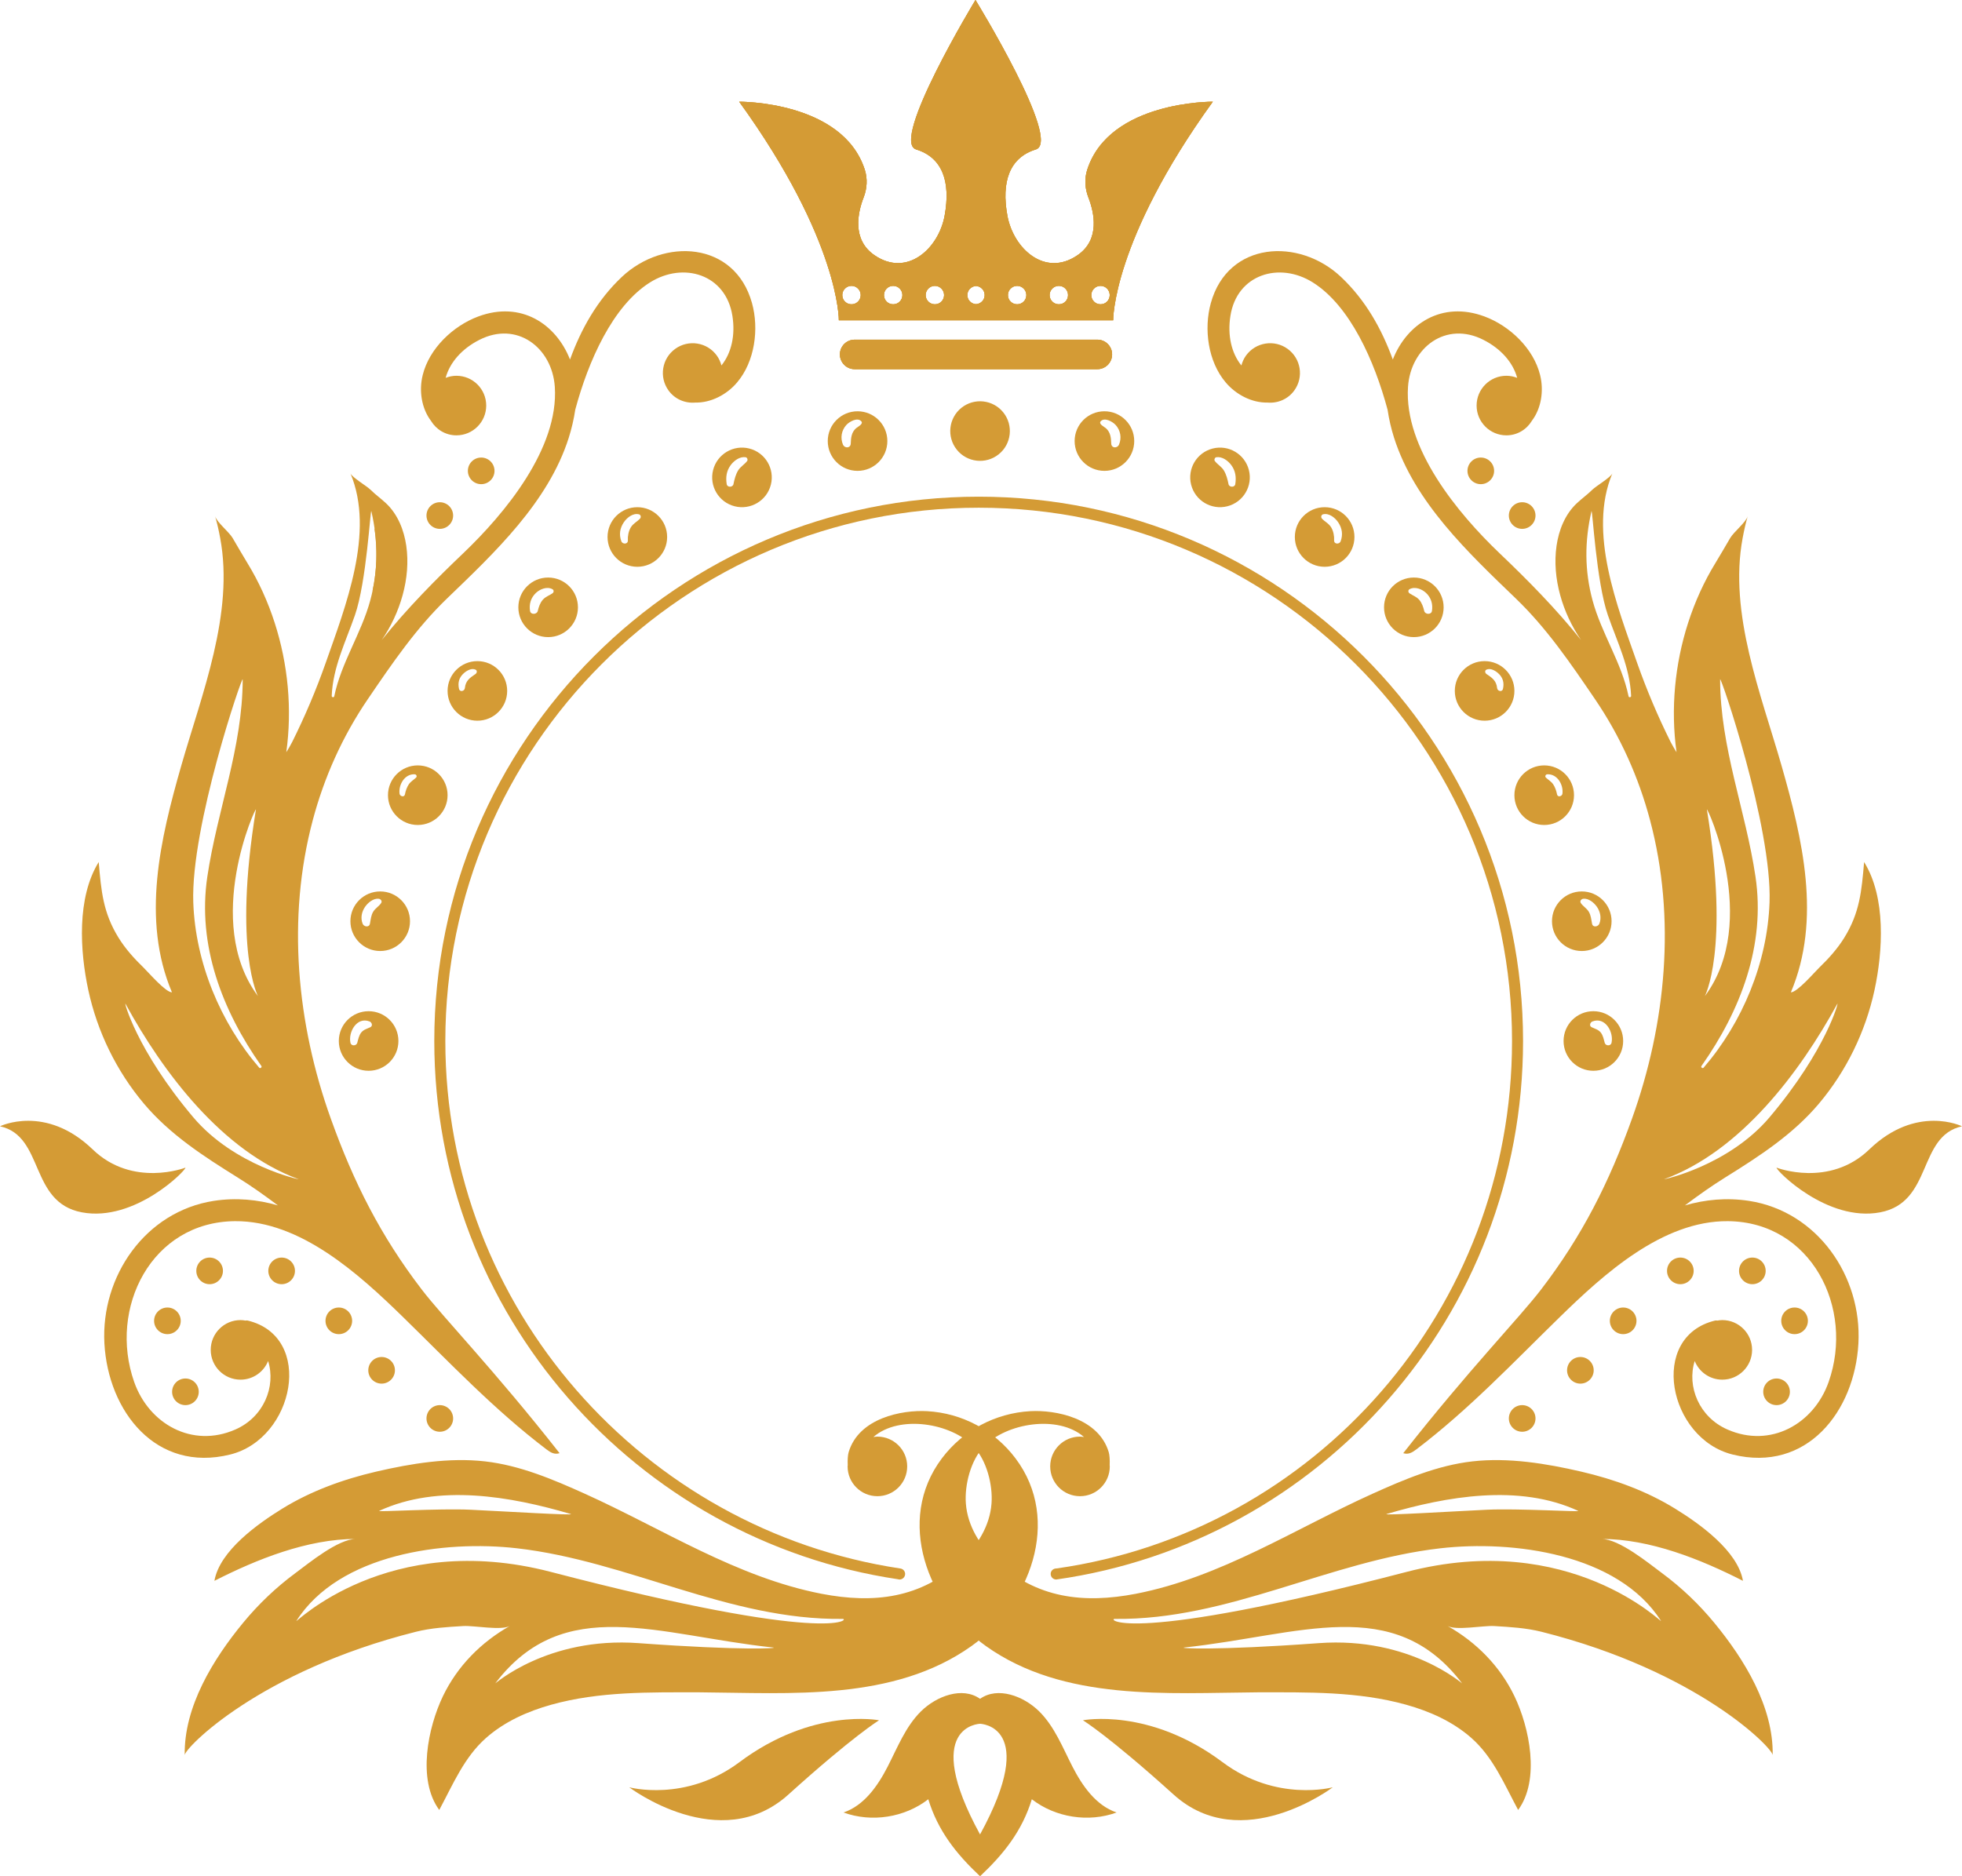 <?xml version="1.0" encoding="UTF-8" standalone="no"?><svg xmlns="http://www.w3.org/2000/svg" xmlns:xlink="http://www.w3.org/1999/xlink" fill="#000000" height="816.2" preserveAspectRatio="xMidYMid meet" version="1" viewBox="0.0 0.0 853.3 816.2" width="853.3" zoomAndPan="magnify"><defs><clipPath id="a"><path d="M 366 736 L 486 736 L 486 816.211 L 366 816.211 Z M 366 736"/></clipPath><clipPath id="b"><path d="M 772 487 L 853.289 487 L 853.289 528 L 772 528 Z M 772 487"/></clipPath></defs><g><g id="change1_2"><path d="M 478.625 132.375 C 476.422 132.375 474.613 130.605 474.613 128.363 C 474.613 126.16 476.422 124.352 478.625 124.352 C 480.867 124.352 482.637 126.16 482.637 128.363 C 482.637 130.605 480.867 132.375 478.625 132.375 Z M 460.496 132.375 C 458.293 132.375 456.484 130.605 456.484 128.363 C 456.484 126.16 458.293 124.352 460.496 124.352 C 462.738 124.352 464.508 126.16 464.508 128.363 C 464.508 130.605 462.738 132.375 460.496 132.375 Z M 442.363 132.375 C 440.164 132.375 438.355 130.605 438.355 128.363 C 438.355 126.16 440.164 124.352 442.363 124.352 C 444.566 124.352 446.379 126.16 446.379 128.363 C 446.379 130.605 444.566 132.375 442.363 132.375 Z M 424.477 132.332 C 422.379 132.188 420.711 130.531 420.711 128.363 C 420.711 126.234 422.379 124.543 424.477 124.395 C 426.578 124.543 428.246 126.234 428.246 128.363 C 428.246 130.531 426.578 132.188 424.477 132.332 Z M 406.59 132.375 C 404.391 132.375 402.578 130.605 402.578 128.363 C 402.578 126.16 404.391 124.352 406.59 124.352 C 408.793 124.352 410.602 126.16 410.602 128.363 C 410.602 130.605 408.793 132.375 406.59 132.375 Z M 388.461 132.375 C 386.219 132.375 384.449 130.605 384.449 128.363 C 384.449 126.16 386.219 124.352 388.461 124.352 C 390.664 124.352 392.473 126.16 392.473 128.363 C 392.473 130.605 390.664 132.375 388.461 132.375 Z M 370.332 132.375 C 368.09 132.375 366.32 130.605 366.32 128.363 C 366.32 126.16 368.09 124.352 370.332 124.352 C 372.535 124.352 374.344 126.16 374.344 128.363 C 374.344 130.605 372.535 132.375 370.332 132.375 Z M 472.844 73.855 C 471.586 77.789 471.859 82.035 473.355 85.891 C 475.871 92.34 478.586 104.219 468.637 111.02 C 454.477 120.773 440.715 108.148 438.117 93.797 C 435.445 79.164 438.984 68.547 450.508 65.008 C 461.988 61.469 424.25 0 424.25 0 C 424.25 0 386.969 61.469 398.449 65.008 C 409.973 68.547 413.512 79.164 410.84 93.797 C 408.242 108.148 394.477 120.773 380.32 111.02 C 370.371 104.219 373.086 92.34 375.602 85.891 C 377.098 82.035 377.371 77.789 376.113 73.855 C 366.477 43.852 321.488 44.242 321.488 44.242 C 365.297 104.848 364.824 139.336 364.824 139.336 L 484.133 139.336 C 484.133 139.336 483.656 104.848 527.469 44.242 C 527.469 44.242 482.48 43.852 472.844 73.855" fill="#d49b35"/></g><g id="change1_3"><path d="M 477.254 147.762 L 371.703 147.762 C 368.16 147.762 365.289 150.633 365.289 154.176 C 365.289 157.719 368.16 160.594 371.703 160.594 L 477.254 160.594 C 480.797 160.594 483.668 157.719 483.668 154.176 C 483.668 150.633 480.797 147.762 477.254 147.762" fill="#d49b35"/></g><g id="change1_4"><path d="M 478.625 132.375 C 476.422 132.375 474.613 130.605 474.613 128.363 C 474.613 126.16 476.422 124.352 478.625 124.352 C 480.867 124.352 482.637 126.16 482.637 128.363 C 482.637 130.605 480.867 132.375 478.625 132.375 Z M 460.496 132.375 C 458.293 132.375 456.484 130.605 456.484 128.363 C 456.484 126.16 458.293 124.352 460.496 124.352 C 462.738 124.352 464.508 126.16 464.508 128.363 C 464.508 130.605 462.738 132.375 460.496 132.375 Z M 442.363 132.375 C 440.164 132.375 438.355 130.605 438.355 128.363 C 438.355 126.16 440.164 124.352 442.363 124.352 C 444.566 124.352 446.379 126.16 446.379 128.363 C 446.379 130.605 444.566 132.375 442.363 132.375 Z M 424.477 132.332 C 422.379 132.188 420.711 130.531 420.711 128.363 C 420.711 126.234 422.379 124.543 424.477 124.395 C 426.578 124.543 428.246 126.234 428.246 128.363 C 428.246 130.531 426.578 132.188 424.477 132.332 Z M 406.59 132.375 C 404.391 132.375 402.578 130.605 402.578 128.363 C 402.578 126.16 404.391 124.352 406.59 124.352 C 408.793 124.352 410.602 126.16 410.602 128.363 C 410.602 130.605 408.793 132.375 406.59 132.375 Z M 388.461 132.375 C 386.219 132.375 384.449 130.605 384.449 128.363 C 384.449 126.16 386.219 124.352 388.461 124.352 C 390.664 124.352 392.473 126.16 392.473 128.363 C 392.473 130.605 390.664 132.375 388.461 132.375 Z M 370.332 132.375 C 368.09 132.375 366.32 130.605 366.32 128.363 C 366.32 126.16 368.09 124.352 370.332 124.352 C 372.535 124.352 374.344 126.16 374.344 128.363 C 374.344 130.605 372.535 132.375 370.332 132.375 Z M 472.844 73.855 C 471.586 77.789 471.859 82.035 473.355 85.891 C 475.871 92.34 478.586 104.219 468.637 111.02 C 454.477 120.773 440.715 108.148 438.117 93.797 C 435.445 79.164 438.984 68.547 450.508 65.008 C 461.988 61.469 424.25 0 424.25 0 C 424.25 0 386.969 61.469 398.449 65.008 C 409.973 68.547 413.512 79.164 410.84 93.797 C 408.242 108.148 394.477 120.773 380.32 111.02 C 370.371 104.219 373.086 92.34 375.602 85.891 C 377.098 82.035 377.371 77.789 376.113 73.855 C 366.477 43.852 321.488 44.242 321.488 44.242 C 365.297 104.848 364.824 139.336 364.824 139.336 L 484.133 139.336 C 484.133 139.336 483.656 104.848 527.469 44.242 C 527.469 44.242 482.48 43.852 472.844 73.855" fill="#d49b35"/></g><g id="change1_5"><path d="M 477.254 147.762 L 371.703 147.762 C 368.16 147.762 365.289 150.633 365.289 154.176 C 365.289 157.719 368.16 160.594 371.703 160.594 L 477.254 160.594 C 480.797 160.594 483.668 157.719 483.668 154.176 C 483.668 150.633 480.797 147.762 477.254 147.762" fill="#d49b35"/></g><g id="change1_6"><path d="M 436.371 179.438 C 431.906 173.844 423.754 172.926 418.156 177.391 C 412.562 181.855 411.645 190.008 416.109 195.605 C 420.57 201.199 428.727 202.117 434.32 197.652 C 439.918 193.188 440.836 185.035 436.371 179.438" fill="#d49b35"/></g><g id="change1_7"><path d="M 372.289 186.305 C 370.316 188.059 370.078 190.461 370.004 192.953 C 369.945 195.043 367.336 195.117 366.617 193.41 C 365.391 190.504 365.957 187.195 368.105 184.848 C 369.402 183.434 373.016 181.336 374.645 183.348 C 375.562 184.484 372.867 185.785 372.289 186.305 Z M 372.961 178.914 C 365.805 178.914 360 184.715 360 191.871 C 360 199.031 365.805 204.832 372.961 204.832 C 380.117 204.832 385.922 199.031 385.922 191.871 C 385.922 184.715 380.117 178.914 372.961 178.914" fill="#d49b35"/></g><g id="change1_8"><path d="M 324.953 200.531 C 323.801 202.082 322.066 202.945 321.023 204.648 C 319.934 206.438 319.402 208.602 318.984 210.637 C 318.695 212.055 316.293 212.117 316.055 210.637 C 315.578 207.66 315.93 204.887 317.746 202.395 C 319.188 200.414 321.738 198.512 324.293 198.906 C 324.957 199.008 325.355 199.996 324.953 200.531 Z M 325.883 195.117 C 318.945 193.355 311.895 197.551 310.133 204.488 C 308.371 211.426 312.566 218.477 319.504 220.238 C 326.441 222 333.492 217.805 335.258 210.867 C 337.016 203.93 332.82 196.879 325.883 195.117" fill="#d49b35"/></g><g id="change1_9"><path d="M 278.355 225.609 C 277.055 227.004 275.383 227.691 274.352 229.41 C 273.371 231.039 272.961 233.199 273.062 235.074 C 273.16 236.812 270.758 236.883 270.227 235.457 C 269.164 232.578 269.574 229.809 271.273 227.254 C 272.617 225.23 275.281 223.086 277.859 223.73 C 278.707 223.941 278.914 225.008 278.355 225.609 Z M 277.188 220.641 C 270.031 220.641 264.227 226.441 264.227 233.602 C 264.227 240.758 270.031 246.562 277.188 246.562 C 284.344 246.562 290.148 240.758 290.148 233.602 C 290.148 226.441 284.344 220.641 277.188 220.641" fill="#d49b35"/></g><g id="change1_10"><path d="M 240.281 258.105 C 238.82 259.105 237.273 259.527 236.062 260.918 C 234.875 262.277 234.297 264.047 233.883 265.777 C 233.5 267.367 230.797 267.508 230.52 265.777 C 230.047 262.816 230.859 260.043 233.078 257.938 C 234.871 256.242 237.973 255.02 240.281 256.324 C 240.992 256.727 240.898 257.68 240.281 258.105 Z M 238.398 251.242 C 231.238 251.242 225.438 257.043 225.438 264.203 C 225.438 271.359 231.238 277.16 238.398 277.16 C 245.555 277.16 251.355 271.359 251.355 264.203 C 251.355 257.043 245.555 251.242 238.398 251.242" fill="#d49b35"/></g><g id="change1_11"><path d="M 206.844 293.172 C 204.418 294.828 202.508 296.043 202.176 299.332 C 202.035 300.695 199.984 301.195 199.633 299.676 C 199.012 297.016 199.656 294.68 201.734 292.848 C 203.031 291.699 205.109 290.512 206.844 291.32 C 207.629 291.688 207.445 292.758 206.844 293.172 Z M 207.617 287.602 C 200.461 287.602 194.656 293.402 194.656 300.562 C 194.656 307.719 200.461 313.523 207.617 313.523 C 214.773 313.523 220.578 307.719 220.578 300.562 C 220.578 293.402 214.773 287.602 207.617 287.602" fill="#d49b35"/></g><g id="change1_12"><path d="M 180.957 338.27 C 179.883 339.285 178.617 339.969 177.777 341.219 C 176.941 342.461 176.398 344.102 176.117 345.551 C 175.836 347.004 173.906 346.449 173.762 345.234 C 173.305 341.387 175.949 336.633 180.359 336.828 C 181.062 336.859 181.512 337.746 180.957 338.27 Z M 181.695 332.961 C 174.539 332.961 168.738 338.766 168.738 345.922 C 168.738 353.078 174.539 358.883 181.695 358.883 C 188.855 358.883 194.656 353.078 194.656 345.922 C 194.656 338.766 188.855 332.961 181.695 332.961" fill="#d49b35"/></g><g id="change1_13"><path d="M 165.77 392.84 C 164.82 394.27 163.25 395.086 162.332 396.582 C 161.363 398.156 161.23 400.055 160.891 401.832 C 160.555 403.598 158.234 403.188 157.711 401.832 C 156.742 399.352 157.281 396.66 158.766 394.496 C 159.996 392.699 162.387 390.711 164.699 390.977 C 165.555 391.074 166.34 391.977 165.77 392.84 Z M 165.355 387.789 C 158.199 387.789 152.398 393.594 152.398 400.75 C 152.398 407.906 158.199 413.711 165.355 413.711 C 172.516 413.711 178.316 407.906 178.316 400.75 C 178.316 393.594 172.516 387.789 165.355 387.789" fill="#d49b35"/></g><g id="change1_14"><path d="M 161.07 446.855 C 159.664 447.535 158.195 447.852 157.156 449.105 C 156.109 450.367 155.812 452.094 155.383 453.641 C 154.992 455.059 152.754 455.156 152.418 453.641 C 151.383 449.004 155.172 442.164 160.742 444.355 C 161.73 444.742 162.242 446.285 161.07 446.855 Z M 160.316 439.891 C 153.16 439.891 147.355 445.695 147.355 452.852 C 147.355 460.008 153.16 465.812 160.316 465.812 C 167.477 465.812 173.277 460.008 173.277 452.852 C 173.277 445.695 167.477 439.891 160.316 439.891" fill="#d49b35"/></g><g id="change1_15"><path d="M 161.043 261.145 C 157.141 275.59 148.402 288.203 145.371 302.902 C 145.242 303.527 144.242 303.379 144.266 302.754 C 144.785 290.262 150.312 279.266 154.359 267.641 C 159.445 253.027 161.105 220.676 161.504 222.402 C 164.516 235.398 164.531 248.23 161.043 261.145 Z M 129.91 512.988 C 130.648 513.262 101.938 507.223 84.016 485.992 C 59.27 456.676 53.711 435.086 54.586 436.691 C 70.961 466.676 96.734 500.875 129.91 512.988 Z M 105.551 295.555 C 105.504 325.203 94.477 352.387 90.168 381.367 C 85.73 411.215 96.664 439.602 113.668 463.73 C 114.062 464.289 113.164 464.969 112.727 464.457 C 95.793 444.781 85 418.691 84.062 392.621 C 82.871 359.559 105.555 293.215 105.551 295.555 Z M 111.305 352.195 C 101.227 413.711 112.426 433.66 112.18 433.324 C 87.949 400.75 111.684 349.875 111.305 352.195 Z M 327.055 131.852 C 319.598 104.953 288.699 103.215 270.402 120.504 C 259.77 130.559 252.789 142.98 247.902 156.398 C 241.836 140.949 226.617 130.738 207.984 137.684 C 197.039 141.762 186.672 151.602 183.84 163.172 C 182.152 169.949 183.324 177.633 187.414 183.039 C 189.676 186.824 193.773 189.383 198.5 189.383 C 205.66 189.383 211.461 183.578 211.461 176.422 C 211.461 169.266 205.66 163.465 198.5 163.465 C 196.844 163.465 195.273 163.805 193.816 164.371 C 195.633 157.672 200.871 151.715 208.465 147.855 C 224.785 139.504 240.145 151.172 241.297 168.305 C 243.07 195.09 219.504 223.457 201.504 240.641 C 189.457 252.113 177.023 264.691 166.031 278.418 C 174.008 266.816 178.734 251.535 176.695 237.438 C 175.707 230.609 173.035 223.805 167.957 219 C 165.762 216.926 163.336 215.211 161.148 213.055 C 159.469 211.398 153.152 207.691 152.41 205.926 C 163.148 231.48 150.227 263.879 141.602 288.496 C 137.473 300.211 132.625 311.633 127.105 322.723 C 126.336 324.211 125.473 325.695 124.512 327.234 C 127.113 308.422 125.281 288.992 119.465 270.93 C 116.531 261.816 112.566 253.027 107.559 244.867 C 105.352 241.27 103.312 237.672 101.18 234.059 C 99.551 231.309 94.336 227.23 93.547 224.559 C 94.473 227.691 95.164 230.867 95.766 234.078 C 101.898 266.887 87.719 302.055 78.828 333.113 C 69.75 364.84 61.359 399.891 74.785 431.684 C 71.996 431.684 64.5 422.93 62.414 420.91 C 58.352 416.98 54.535 412.75 51.551 407.922 C 44.824 397.035 44.012 387.617 42.93 375.004 C 33.352 390.441 34.738 413.734 38.418 430.762 C 42.328 448.844 50.672 465.961 62.594 480.113 C 73.871 493.504 88.465 502.961 103.199 512.129 C 109.391 515.969 115.152 520.098 120.863 524.371 C 112.031 521.824 102.719 520.914 92.977 522.402 C 63.266 527.008 43.824 555.137 45.406 584.418 C 47.039 613.984 67.871 640.723 100.078 632.754 C 128.113 625.84 136.891 581.484 107.73 574.465 C 107.422 574.391 107.098 574.41 106.773 574.48 C 106.062 574.359 105.348 574.262 104.605 574.262 C 97.449 574.262 91.648 580.062 91.648 587.223 C 91.648 594.379 97.449 600.18 104.605 600.18 C 110.051 600.18 114.691 596.82 116.609 592.066 C 120.09 603.172 114.691 616.461 102.383 621.855 C 83.617 630.113 64.801 619.457 58.367 601.215 C 47.039 569.105 65.855 531.52 102.191 531.23 C 130.574 531.008 156.113 554.234 175.262 572.93 C 195.664 592.852 214.941 613.246 237.656 630.504 C 239.531 631.926 241.152 632.848 243.367 632.16 C 214.727 595.691 192.859 573.281 183.438 560.984 C 165.496 537.574 153.809 514.344 143.863 486.598 C 129.066 445.328 124.672 399.48 136.023 356.809 C 140.949 338.293 148.828 320.488 160.031 304.051 C 170.594 288.547 180.961 273.281 194.449 260.32 C 214.953 240.562 238.414 218.562 247.336 190.5 C 248.617 186.453 249.555 182.418 250.18 178.262 C 255.848 157.066 266.488 133.035 282.711 122.848 C 297.262 113.727 315.723 119.32 318.535 137.438 C 319.863 145.848 318.113 153.586 313.758 158.984 C 313.363 157.473 312.715 156.004 311.742 154.66 C 307.543 148.863 299.438 147.57 293.645 151.77 C 287.848 155.969 286.555 164.07 290.754 169.867 C 293.527 173.699 298.004 175.512 302.398 175.125 C 309.172 175.266 316.082 171.703 320.582 166.359 C 328.289 157.277 330.172 143.109 327.055 131.852" fill="#d49b35"/></g><g id="change1_16"><path d="M 692.152 222.402 C 692.551 220.676 694.211 253.027 699.297 267.641 C 703.344 279.266 708.871 290.262 709.391 302.754 C 709.414 303.379 708.414 303.527 708.285 302.902 C 705.254 288.203 696.516 275.59 692.613 261.145 C 689.125 248.23 689.145 235.398 692.152 222.402 Z M 799.07 436.691 C 799.945 435.086 794.387 456.676 769.641 485.992 C 751.723 507.223 723.008 513.262 723.746 512.988 C 756.922 500.875 782.695 466.676 799.07 436.691 Z M 769.594 392.621 C 768.656 418.691 757.863 444.781 740.93 464.457 C 740.492 464.969 739.594 464.289 739.988 463.73 C 756.992 439.602 767.926 411.215 763.488 381.367 C 759.18 352.387 748.152 325.203 748.105 295.555 C 748.102 293.215 770.785 359.559 769.594 392.621 Z M 741.48 433.324 C 741.23 433.66 752.43 413.711 742.352 352.195 C 741.973 349.875 765.707 400.75 741.48 433.324 Z M 533.074 166.359 C 537.574 171.703 544.484 175.266 551.258 175.125 C 555.652 175.512 560.129 173.699 562.902 169.867 C 567.102 164.07 565.809 155.969 560.012 151.77 C 554.219 147.57 546.113 148.863 541.914 154.66 C 540.941 156.004 540.297 157.473 539.898 158.984 C 535.543 153.586 533.793 145.848 535.121 137.438 C 537.938 119.32 556.395 113.727 570.945 122.848 C 587.168 133.035 597.809 157.066 603.48 178.262 C 604.102 182.418 605.035 186.453 606.273 190.359 C 615.242 218.562 638.699 240.562 659.207 260.32 C 672.695 273.281 683.066 288.547 693.625 304.051 C 704.828 320.488 712.707 338.293 717.633 356.809 C 728.984 399.48 724.59 445.328 709.793 486.598 C 699.848 514.344 688.16 537.574 670.219 560.984 C 660.797 573.281 638.93 595.691 610.289 632.16 C 612.504 632.848 614.125 631.926 616 630.504 C 638.715 613.246 657.992 592.852 678.395 572.93 C 697.543 554.234 723.078 531.008 751.465 531.23 C 787.801 531.52 806.617 569.105 795.289 601.215 C 788.855 619.457 770.039 630.113 751.273 621.855 C 738.965 616.461 733.566 603.172 737.047 592.066 C 738.969 596.82 743.609 600.18 749.051 600.18 C 756.207 600.18 762.008 594.379 762.008 587.223 C 762.008 580.062 756.207 574.262 749.051 574.262 C 748.309 574.262 747.594 574.359 746.887 574.48 C 746.559 574.41 746.234 574.391 745.926 574.465 C 716.766 581.484 725.547 625.84 753.574 632.754 C 785.785 640.723 806.617 613.984 808.246 584.418 C 809.832 555.137 790.395 527.008 760.68 522.402 C 750.938 520.914 741.625 521.824 732.793 524.371 C 738.504 520.098 744.266 515.969 750.457 512.129 C 765.191 502.961 779.785 493.504 791.066 480.113 C 802.984 465.961 811.328 448.844 815.238 430.762 C 818.914 413.734 820.305 390.441 810.727 375.004 C 809.645 387.617 808.832 397.035 802.105 407.922 C 799.117 412.75 795.305 416.98 791.238 420.91 C 789.156 422.93 781.66 431.684 778.871 431.684 C 792.297 399.891 783.906 364.84 774.828 333.113 C 765.938 302.055 751.758 266.887 757.895 234.078 C 758.492 230.867 759.184 227.691 760.109 224.559 C 759.32 227.23 754.105 231.309 752.477 234.059 C 750.344 237.672 748.305 241.27 746.098 244.867 C 741.09 253.027 737.129 261.816 734.191 270.93 C 728.375 288.992 726.547 308.422 729.145 327.234 C 728.184 325.695 727.32 324.211 726.551 322.723 C 721.031 311.633 716.184 300.211 712.055 288.496 C 703.434 263.879 690.508 231.48 701.246 205.926 C 700.504 207.691 694.188 211.398 692.508 213.055 C 690.32 215.211 687.895 216.926 685.699 219 C 680.621 223.805 677.949 230.609 676.961 237.438 C 674.922 251.535 679.648 266.816 687.625 278.418 C 676.633 264.691 664.199 252.113 652.152 240.641 C 634.152 223.457 610.586 195.09 612.359 168.305 C 613.512 151.172 628.871 139.504 645.191 147.855 C 652.781 151.715 658.023 157.672 659.84 164.371 C 658.383 163.805 656.812 163.465 655.156 163.465 C 647.996 163.465 642.195 169.266 642.195 176.422 C 642.195 183.578 647.996 189.383 655.156 189.383 C 659.887 189.383 663.98 186.824 666.242 183.039 C 670.332 177.633 671.504 169.949 669.816 163.172 C 666.984 151.602 656.617 141.762 645.672 137.684 C 627.039 130.738 611.82 140.949 605.754 156.398 C 600.867 142.98 593.887 130.559 583.254 120.504 C 564.957 103.215 534.059 104.953 526.602 131.852 C 523.484 143.109 525.367 157.277 533.074 166.359" fill="#d49b35"/></g><g id="change1_17"><path d="M 164.992 231.477 C 164.844 230.305 163.758 229.789 162.883 229.988 C 164.156 239.008 163.941 247.973 162.031 256.965 C 162.375 256.824 162.699 256.594 162.953 256.203 C 167.254 249.602 165.949 238.859 164.992 231.477" fill="#d49b35"/></g><g id="change1_18"><path d="M 185.484 224.273 C 185.484 221.074 188.078 218.48 191.277 218.48 C 194.477 218.48 197.07 221.074 197.07 224.273 C 197.07 227.473 194.477 230.066 191.277 230.066 C 188.078 230.066 185.484 227.473 185.484 224.273" fill="#d49b35"/></g><g id="change1_19"><path d="M 85.379 552.855 C 85.379 549.66 87.969 547.066 91.168 547.066 C 94.367 547.066 96.961 549.66 96.961 552.855 C 96.961 556.055 94.367 558.648 91.168 558.648 C 87.969 558.648 85.379 556.055 85.379 552.855" fill="#d49b35"/></g><g id="change1_20"><path d="M 67.016 574.59 C 67.016 571.391 69.609 568.797 72.809 568.797 C 76.008 568.797 78.602 571.391 78.602 574.59 C 78.602 577.789 76.008 580.379 72.809 580.379 C 69.609 580.379 67.016 577.789 67.016 574.59" fill="#d49b35"/></g><g id="change1_21"><path d="M 74.852 605.465 C 74.852 602.266 77.445 599.672 80.645 599.672 C 83.844 599.672 86.438 602.266 86.438 605.465 C 86.438 608.664 83.844 611.258 80.645 611.258 C 77.445 611.258 74.852 608.664 74.852 605.465" fill="#d49b35"/></g><g id="change1_22"><path d="M 116.695 552.855 C 116.695 549.66 119.289 547.066 122.488 547.066 C 125.688 547.066 128.281 549.66 128.281 552.855 C 128.281 556.055 125.688 558.648 122.488 558.648 C 119.289 558.648 116.695 556.055 116.695 552.855" fill="#d49b35"/></g><g id="change1_23"><path d="M 141.566 574.59 C 141.566 571.391 144.156 568.797 147.355 568.797 C 150.555 568.797 153.148 571.391 153.148 574.59 C 153.148 577.789 150.555 580.379 147.355 580.379 C 144.156 580.379 141.566 577.789 141.566 574.59" fill="#d49b35"/></g><g id="change1_24"><path d="M 160.172 596.113 C 160.172 592.914 162.766 590.32 165.965 590.32 C 169.16 590.32 171.758 592.914 171.758 596.113 C 171.758 599.312 169.16 601.906 165.965 601.906 C 162.766 601.906 160.172 599.312 160.172 596.113" fill="#d49b35"/></g><g id="change1_25"><path d="M 185.484 617.047 C 185.484 613.852 188.078 611.258 191.277 611.258 C 194.477 611.258 197.07 613.852 197.07 617.047 C 197.07 620.246 194.477 622.84 191.277 622.84 C 188.078 622.84 185.484 620.246 185.484 617.047" fill="#d49b35"/></g><g id="change1_26"><path d="M 203.484 204.832 C 203.484 201.633 206.078 199.043 209.277 199.043 C 212.477 199.043 215.07 201.633 215.07 204.832 C 215.07 208.031 212.477 210.625 209.277 210.625 C 206.078 210.625 203.484 208.031 203.484 204.832" fill="#d49b35"/></g><g id="change1_27"><path d="M 80.641 507.953 C 81 509.031 58.664 531.715 35.633 527.395 C 12.598 523.074 19.441 494.273 0 489.953 C 0 489.953 19.801 480.234 40.324 500.031 C 57.727 516.824 80.641 507.953 80.641 507.953" fill="#d49b35"/></g><g clip-path="url(#a)" id="change1_52"><path d="M 426.238 798.016 C 400.273 750.547 426.238 749.875 426.238 749.875 C 426.238 749.875 452.207 750.547 426.238 798.016 Z M 466.465 768.594 C 462.145 760.191 458.641 751.074 451.922 744.449 C 445.199 737.824 433.922 733.555 426.238 739.023 C 418.559 733.555 407.281 737.824 400.559 744.449 C 393.84 751.074 390.336 760.191 386.016 768.594 C 381.695 776.992 375.793 785.441 366.863 788.465 C 379.055 792.93 393.457 790.672 403.727 782.707 C 407.902 796.383 415.824 806.418 426.238 816.211 C 436.656 806.418 444.574 796.383 448.754 782.707 C 459.023 790.672 473.426 792.93 485.617 788.465 C 476.688 785.441 470.785 776.992 466.465 768.594" fill="#d49b35"/></g><g id="change1_28"><path d="M 239.57 683.812 C 168.383 665.258 127.848 706.785 128.902 705.129 C 147.566 675.828 193.391 669.941 224.797 673.531 C 273.305 679.074 316.965 704.84 366.469 704.254 C 369.688 704.215 361.801 715.672 239.57 683.812 Z M 277.734 714.797 C 237.949 711.895 214.938 732.902 215.426 732.262 C 245.246 693.082 286.012 711.352 336.23 716.699 C 339.008 716.996 323.449 718.133 277.734 714.797 Z M 164.91 657.266 C 190.617 645.371 222.09 650.926 248.215 658.621 C 250.805 659.387 218.902 657.441 204.527 656.758 C 191.309 656.129 163.727 657.816 164.91 657.266 Z M 441.637 634.383 C 432.461 622.203 418.418 614.734 403.195 613.883 C 392.27 613.273 373.488 616.852 369.086 631.742 C 368.738 632.918 368.574 635.164 368.688 637.355 C 368.68 637.547 368.633 637.723 368.633 637.914 C 368.633 645.07 374.434 650.875 381.59 650.875 C 388.746 650.875 394.551 645.07 394.551 637.914 C 394.551 630.754 388.746 624.953 381.59 624.953 C 380.992 624.953 380.422 625.051 379.848 625.129 C 391.168 615.293 413.688 619.059 423.418 629.285 C 429.121 635.277 431.836 645.961 431.223 654.066 C 430.488 663.848 425.059 672.461 418.023 679.023 C 400.551 695.344 380.055 697.695 357.301 693.328 C 320.293 686.129 288.324 665.152 254.438 649.84 C 240.613 643.602 226.164 637.457 210.949 635.73 C 195.301 633.953 178.84 636.641 163.574 640.191 C 149.309 643.512 135.277 648.574 122.773 656.285 C 112.297 662.746 95.52 674.59 93.254 687.699 C 111.703 678.285 133.715 669.473 154.789 669.473 C 146.973 669.547 134.422 679.926 128.383 684.395 C 119.977 690.621 112.359 697.895 105.711 705.973 C 92.75 721.719 79.957 742.426 80.336 763.504 C 80.281 760.527 112.672 727.012 180.879 709.855 C 187.598 708.164 194.582 707.77 201.5 707.359 C 206.156 707.086 217.898 709.398 221.703 707.344 C 209.223 714.402 198.902 724.816 192.613 737.922 C 186.156 751.406 181.359 774.207 191.035 787.367 C 196.953 776.367 201.852 764.441 211.398 756.027 C 219.453 748.93 229.449 744.461 239.715 741.594 C 260.68 735.734 282.699 736.191 304.262 736.191 C 343.621 736.48 388.598 740.176 422.488 716.082 C 447.734 698.082 462.039 661.457 441.637 634.383" fill="#d49b35"/></g><g id="change1_29"><path d="M 382.32 748.355 C 382.32 748.355 353.52 742.672 321.605 766.566 C 298.078 784.184 273.641 777.496 273.641 777.496 C 273.641 777.496 313.199 807.473 342.855 780.691 C 371.164 755.121 382.32 748.355 382.32 748.355" fill="#d49b35"/></g><g id="change1_30"><path d="M 478.648 183.348 C 480.277 181.336 483.891 183.434 485.188 184.848 C 487.336 187.195 487.902 190.504 486.676 193.41 C 485.957 195.117 483.348 195.043 483.289 192.953 C 483.215 190.461 482.977 188.059 481.004 186.305 C 480.426 185.785 477.73 184.484 478.648 183.348 Z M 467.371 191.871 C 467.371 199.031 473.176 204.832 480.332 204.832 C 487.488 204.832 493.293 199.031 493.293 191.871 C 493.293 184.715 487.488 178.914 480.332 178.914 C 473.176 178.914 467.371 184.715 467.371 191.871" fill="#d49b35"/></g><g id="change1_31"><path d="M 529 198.906 C 531.555 198.512 534.105 200.414 535.547 202.395 C 537.363 204.887 537.715 207.66 537.238 210.637 C 537 212.117 534.598 212.055 534.309 210.637 C 533.891 208.602 533.359 206.438 532.27 204.648 C 531.227 202.945 529.492 202.082 528.34 200.531 C 527.938 199.996 528.336 199.008 529 198.906 Z M 518.039 210.867 C 519.801 217.805 526.852 222 533.789 220.238 C 540.727 218.477 544.922 211.426 543.16 204.488 C 541.398 197.551 534.348 193.355 527.41 195.117 C 520.473 196.879 516.277 203.93 518.039 210.867" fill="#d49b35"/></g><g id="change1_32"><path d="M 575.434 223.73 C 578.012 223.086 580.676 225.23 582.02 227.254 C 583.719 229.809 584.129 232.578 583.066 235.457 C 582.539 236.883 580.133 236.812 580.23 235.074 C 580.332 233.199 579.922 231.039 578.941 229.41 C 577.91 227.691 576.238 227.004 574.938 225.609 C 574.379 225.008 574.586 223.941 575.434 223.73 Z M 563.145 233.602 C 563.145 240.758 568.949 246.562 576.105 246.562 C 583.266 246.562 589.066 240.758 589.066 233.602 C 589.066 226.441 583.266 220.641 576.105 220.641 C 568.949 220.641 563.145 226.441 563.145 233.602" fill="#d49b35"/></g><g id="change1_33"><path d="M 613.012 256.324 C 615.32 255.02 618.426 256.242 620.215 257.938 C 622.434 260.043 623.246 262.816 622.773 265.777 C 622.496 267.508 619.789 267.367 619.41 265.777 C 618.996 264.047 618.418 262.277 617.23 260.918 C 616.02 259.527 614.473 259.105 613.012 258.105 C 612.395 257.68 612.301 256.727 613.012 256.324 Z M 601.938 264.203 C 601.938 271.359 607.738 277.16 614.895 277.16 C 622.055 277.16 627.855 271.359 627.855 264.203 C 627.855 257.043 622.055 251.242 614.895 251.242 C 607.738 251.242 601.938 257.043 601.938 264.203" fill="#d49b35"/></g><g id="change1_34"><path d="M 646.449 291.32 C 648.184 290.512 650.262 291.699 651.559 292.848 C 653.637 294.68 654.281 297.016 653.66 299.676 C 653.309 301.195 651.258 300.695 651.117 299.332 C 650.781 296.043 648.879 294.828 646.449 293.172 C 645.848 292.758 645.664 291.688 646.449 291.32 Z M 632.715 300.562 C 632.715 307.719 638.52 313.523 645.676 313.523 C 652.836 313.523 658.637 307.719 658.637 300.562 C 658.637 293.402 652.836 287.602 645.676 287.602 C 638.52 287.602 632.715 293.402 632.715 300.562" fill="#d49b35"/></g><g id="change1_35"><path d="M 672.934 336.828 C 677.344 336.633 679.988 341.387 679.531 345.234 C 679.387 346.449 677.457 347.004 677.176 345.551 C 676.895 344.102 676.352 342.461 675.516 341.219 C 674.676 339.969 673.41 339.285 672.336 338.27 C 671.781 337.746 672.23 336.859 672.934 336.828 Z M 658.637 345.922 C 658.637 353.078 664.438 358.883 671.598 358.883 C 678.754 358.883 684.555 353.078 684.555 345.922 C 684.555 338.766 678.754 332.961 671.598 332.961 C 664.438 332.961 658.637 338.766 658.637 345.922" fill="#d49b35"/></g><g id="change1_36"><path d="M 688.594 390.977 C 690.906 390.711 693.297 392.699 694.527 394.496 C 696.012 396.66 696.551 399.352 695.586 401.832 C 695.059 403.188 692.738 403.598 692.402 401.832 C 692.062 400.055 691.926 398.156 690.961 396.582 C 690.043 395.086 688.473 394.27 687.523 392.84 C 686.953 391.977 687.738 391.074 688.594 390.977 Z M 674.977 400.75 C 674.977 407.906 680.777 413.711 687.938 413.711 C 695.094 413.711 700.895 407.906 700.895 400.75 C 700.895 393.594 695.094 387.789 687.938 387.789 C 680.777 387.789 674.977 393.594 674.977 400.75" fill="#d49b35"/></g><g id="change1_37"><path d="M 692.551 444.355 C 698.121 442.164 701.91 449.004 700.875 453.641 C 700.539 455.156 698.301 455.059 697.91 453.641 C 697.48 452.094 697.188 450.367 696.137 449.105 C 695.098 447.852 693.629 447.535 692.223 446.855 C 691.051 446.285 691.562 444.742 692.551 444.355 Z M 680.016 452.852 C 680.016 460.008 685.816 465.812 692.977 465.812 C 700.133 465.812 705.938 460.008 705.938 452.852 C 705.938 445.695 700.133 439.891 692.977 439.891 C 685.816 439.891 680.016 445.695 680.016 452.852" fill="#d49b35"/></g><g id="change1_38"><path d="M 667.809 224.273 C 667.809 221.074 665.215 218.48 662.016 218.48 C 658.816 218.48 656.223 221.074 656.223 224.273 C 656.223 227.473 658.816 230.066 662.016 230.066 C 665.215 230.066 667.809 227.473 667.809 224.273" fill="#d49b35"/></g><g id="change1_39"><path d="M 767.914 552.855 C 767.914 549.66 765.32 547.066 762.125 547.066 C 758.926 547.066 756.332 549.66 756.332 552.855 C 756.332 556.055 758.926 558.648 762.125 558.648 C 765.32 558.648 767.914 556.055 767.914 552.855" fill="#d49b35"/></g><g id="change1_40"><path d="M 786.277 574.59 C 786.277 571.391 783.684 568.797 780.484 568.797 C 777.285 568.797 774.691 571.391 774.691 574.59 C 774.691 577.789 777.285 580.379 780.484 580.379 C 783.684 580.379 786.277 577.789 786.277 574.59" fill="#d49b35"/></g><g id="change1_41"><path d="M 778.441 605.465 C 778.441 602.266 775.848 599.672 772.648 599.672 C 769.449 599.672 766.855 602.266 766.855 605.465 C 766.855 608.664 769.449 611.258 772.648 611.258 C 775.848 611.258 778.441 608.664 778.441 605.465" fill="#d49b35"/></g><g id="change1_42"><path d="M 736.598 552.855 C 736.598 549.66 734.004 547.066 730.805 547.066 C 727.605 547.066 725.012 549.66 725.012 552.855 C 725.012 556.055 727.605 558.648 730.805 558.648 C 734.004 558.648 736.598 556.055 736.598 552.855" fill="#d49b35"/></g><g id="change1_43"><path d="M 711.727 574.59 C 711.727 571.391 709.133 568.797 705.938 568.797 C 702.738 568.797 700.145 571.391 700.145 574.59 C 700.145 577.789 702.738 580.379 705.938 580.379 C 709.133 580.379 711.727 577.789 711.727 574.59" fill="#d49b35"/></g><g id="change1_44"><path d="M 693.121 596.113 C 693.121 592.914 690.527 590.32 687.328 590.32 C 684.133 590.32 681.539 592.914 681.539 596.113 C 681.539 599.312 684.133 601.906 687.328 601.906 C 690.527 601.906 693.121 599.312 693.121 596.113" fill="#d49b35"/></g><g id="change1_45"><path d="M 667.809 617.047 C 667.809 613.852 665.215 611.258 662.016 611.258 C 658.816 611.258 656.223 613.852 656.223 617.047 C 656.223 620.246 658.816 622.84 662.016 622.84 C 665.215 622.84 667.809 620.246 667.809 617.047" fill="#d49b35"/></g><g id="change1_46"><path d="M 649.809 204.832 C 649.809 201.633 647.215 199.043 644.016 199.043 C 640.816 199.043 638.223 201.633 638.223 204.832 C 638.223 208.031 640.816 210.625 644.016 210.625 C 647.215 210.625 649.809 208.031 649.809 204.832" fill="#d49b35"/></g><g clip-path="url(#b)" id="change1_1"><path d="M 772.652 507.953 C 772.293 509.031 794.629 531.715 817.66 527.395 C 840.695 523.074 833.852 494.273 853.293 489.953 C 853.293 489.953 833.492 480.234 812.973 500.031 C 795.566 516.824 772.652 507.953 772.652 507.953" fill="#d49b35"/></g><g id="change1_47"><path d="M 484.824 704.254 C 534.332 704.84 577.988 679.074 626.5 673.531 C 657.902 669.941 703.73 675.828 722.395 705.129 C 723.449 706.785 682.91 665.258 611.727 683.812 C 489.496 715.672 481.609 704.215 484.824 704.254 Z M 515.066 716.699 C 565.285 711.352 606.051 693.082 635.871 732.262 C 636.359 732.902 613.344 711.895 573.562 714.797 C 527.848 718.133 512.289 716.996 515.066 716.699 Z M 646.77 656.758 C 632.395 657.441 600.492 659.387 603.082 658.621 C 629.207 650.926 660.676 645.371 686.387 657.266 C 687.57 657.816 659.984 656.129 646.77 656.758 Z M 428.809 716.082 C 462.695 740.176 507.672 736.48 547.031 736.191 C 568.594 736.191 590.617 735.734 611.582 741.594 C 621.844 744.461 631.84 748.93 639.898 756.027 C 649.445 764.441 654.34 776.367 660.258 787.367 C 669.938 774.207 665.141 751.406 658.68 737.922 C 652.395 724.816 642.074 714.402 629.594 707.344 C 633.398 709.398 645.137 707.086 649.797 707.359 C 656.711 707.77 663.699 708.164 670.418 709.855 C 738.625 727.012 771.012 760.527 770.961 763.504 C 771.34 742.426 758.547 721.719 745.582 705.973 C 738.938 697.895 731.316 690.621 722.91 684.395 C 716.871 679.926 704.324 669.547 696.504 669.473 C 717.582 669.473 739.594 678.285 758.039 687.699 C 755.773 674.59 739 662.746 728.52 656.285 C 716.016 648.574 701.984 643.512 687.719 640.191 C 672.457 636.641 655.992 633.953 640.344 635.73 C 625.129 637.457 610.68 643.602 596.855 649.84 C 562.969 665.152 531 686.129 493.992 693.328 C 471.242 697.695 450.746 695.344 433.273 679.023 C 426.234 672.461 420.809 663.848 420.07 654.066 C 419.461 645.961 422.176 635.277 427.875 629.285 C 437.605 619.059 460.129 615.293 471.449 625.129 C 470.871 625.051 470.301 624.953 469.703 624.953 C 462.547 624.953 456.746 630.754 456.746 637.914 C 456.746 645.07 462.547 650.875 469.703 650.875 C 476.863 650.875 482.664 645.07 482.664 637.914 C 482.664 637.723 482.617 637.547 482.609 637.355 C 482.723 635.164 482.559 632.918 482.211 631.742 C 477.805 616.852 459.027 613.273 448.098 613.883 C 432.879 614.734 418.836 622.203 409.656 634.383 C 389.258 661.457 403.562 698.082 428.809 716.082" fill="#d49b35"/></g><g id="change1_48"><path d="M 470.973 748.355 C 470.973 748.355 499.773 742.672 531.688 766.566 C 555.215 784.184 579.652 777.496 579.652 777.496 C 579.652 777.496 540.094 807.473 510.438 780.691 C 482.129 755.121 470.973 748.355 470.973 748.355" fill="#d49b35"/></g><g id="change1_49"><path d="M 425.664 216.066 C 295.105 216.066 188.879 322.289 188.879 452.848 C 188.879 571.457 276.527 669.953 390.48 686.992 C 390.719 687.051 390.961 687.121 391.223 687.121 C 392.566 687.121 393.652 686.035 393.652 684.695 C 393.652 683.422 392.66 682.406 391.414 682.301 C 279.965 665.477 193.68 568.961 193.68 452.848 C 193.68 324.93 297.742 220.863 425.664 220.863 C 553.535 220.863 657.602 324.93 657.602 452.848 C 657.602 569.594 571.914 666.305 459.559 682.301 C 458.039 682.266 456.953 683.352 456.953 684.695 C 456.953 686.035 458.039 687.121 459.379 687.121 C 574.195 670.852 662.398 572.082 662.398 452.848 C 662.398 322.289 556.223 216.066 425.664 216.066" fill="#d49b35"/></g><g id="change1_50"><path d="M 478.625 132.375 C 476.422 132.375 474.613 130.605 474.613 128.363 C 474.613 126.16 476.422 124.352 478.625 124.352 C 480.867 124.352 482.637 126.16 482.637 128.363 C 482.637 130.605 480.867 132.375 478.625 132.375 Z M 460.496 132.375 C 458.293 132.375 456.484 130.605 456.484 128.363 C 456.484 126.16 458.293 124.352 460.496 124.352 C 462.738 124.352 464.508 126.16 464.508 128.363 C 464.508 130.605 462.738 132.375 460.496 132.375 Z M 442.363 132.375 C 440.164 132.375 438.355 130.605 438.355 128.363 C 438.355 126.16 440.164 124.352 442.363 124.352 C 444.566 124.352 446.379 126.16 446.379 128.363 C 446.379 130.605 444.566 132.375 442.363 132.375 Z M 424.477 132.332 C 422.379 132.188 420.711 130.531 420.711 128.363 C 420.711 126.234 422.379 124.543 424.477 124.395 C 426.578 124.543 428.246 126.234 428.246 128.363 C 428.246 130.531 426.578 132.188 424.477 132.332 Z M 406.59 132.375 C 404.391 132.375 402.578 130.605 402.578 128.363 C 402.578 126.16 404.391 124.352 406.59 124.352 C 408.793 124.352 410.602 126.16 410.602 128.363 C 410.602 130.605 408.793 132.375 406.59 132.375 Z M 388.461 132.375 C 386.219 132.375 384.449 130.605 384.449 128.363 C 384.449 126.16 386.219 124.352 388.461 124.352 C 390.664 124.352 392.473 126.16 392.473 128.363 C 392.473 130.605 390.664 132.375 388.461 132.375 Z M 370.332 132.375 C 368.09 132.375 366.32 130.605 366.32 128.363 C 366.32 126.16 368.09 124.352 370.332 124.352 C 372.535 124.352 374.344 126.16 374.344 128.363 C 374.344 130.605 372.535 132.375 370.332 132.375 Z M 472.844 73.855 C 471.586 77.789 471.859 82.035 473.355 85.891 C 475.871 92.34 478.586 104.219 468.637 111.02 C 454.477 120.773 440.715 108.148 438.117 93.797 C 435.445 79.164 438.984 68.547 450.508 65.008 C 461.988 61.469 424.25 0 424.25 0 C 424.25 0 386.969 61.469 398.449 65.008 C 409.973 68.547 413.512 79.164 410.84 93.797 C 408.242 108.148 394.477 120.773 380.32 111.02 C 370.371 104.219 373.086 92.34 375.602 85.891 C 377.098 82.035 377.371 77.789 376.113 73.855 C 366.477 43.852 321.488 44.242 321.488 44.242 C 365.297 104.848 364.824 139.336 364.824 139.336 L 484.133 139.336 C 484.133 139.336 483.656 104.848 527.469 44.242 C 527.469 44.242 482.48 43.852 472.844 73.855" fill="#d49b35"/></g><g id="change1_51"><path d="M 477.254 147.762 L 371.703 147.762 C 368.16 147.762 365.289 150.633 365.289 154.176 C 365.289 157.719 368.16 160.594 371.703 160.594 L 477.254 160.594 C 480.797 160.594 483.668 157.719 483.668 154.176 C 483.668 150.633 480.797 147.762 477.254 147.762" fill="#d49b35"/></g></g></svg>